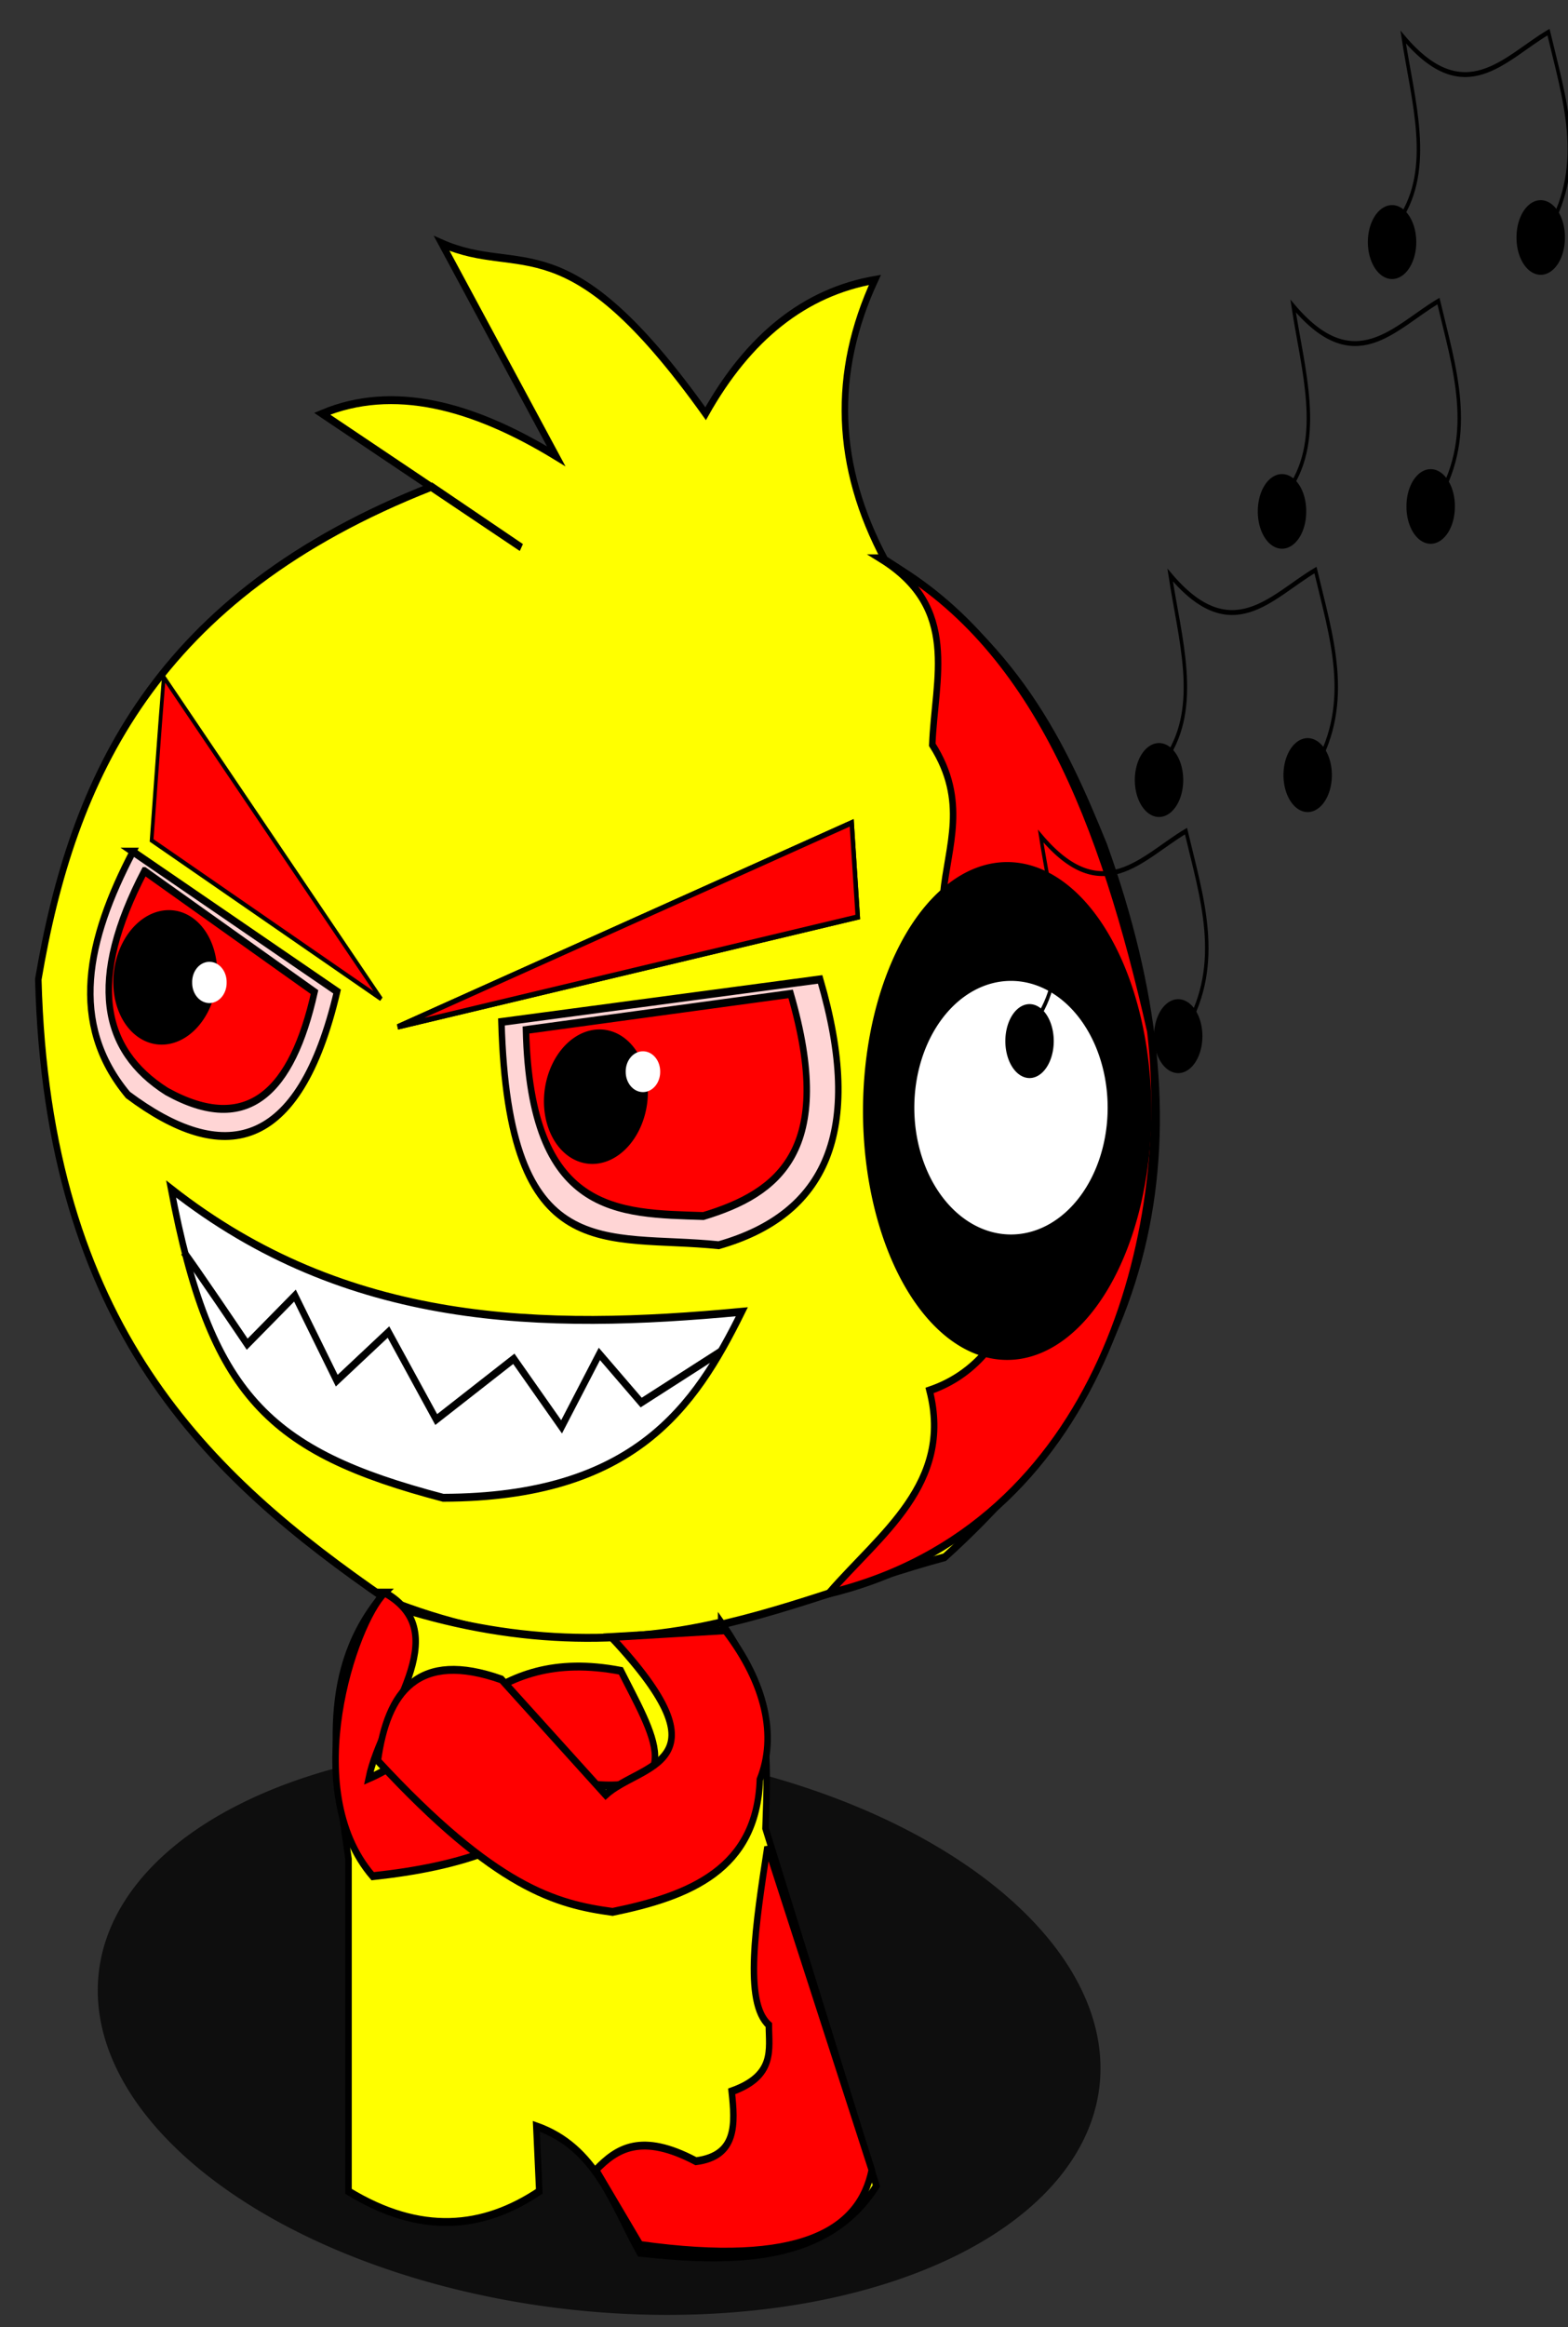 <?xml version="1.0"?>
<svg xmlns="http://www.w3.org/2000/svg" width="184" height="273" viewBox="0 0 184 273">
  <rect x="0" y="0" width="184" height="273" fill="#333333" stroke="none"/>
  <path d="M29.245 258.645a33.044 59.092-83.532 1182.12-41.167 33.044 59.092-83.532 11-82.12 41.167z" opacity=".72"/>
  <path d="M135.328 48.478c-7.689-11.79-8.201-23.58-1.537-35.37-10.765 1.538-19.48 7.177-26.143 16.916-21.595-24.8-28.403-17.068-40.753-21.53L84.58 35.407c-12.988-6.503-25.198-9.117-36.139-5.382L79.198 46.94l-13.84-7.689C22.671 52.999 9.902 75.977 4.612 101.533c1.415 43.94 26.136 62.783 53.824 78.429 36.732 11.91 61.014.148 86.118-5.383 33.109-24.465 40.703-53.195 24.605-89.962-6.342-12.751-13.412-25.399-33.832-36.14z" fill="#ff0" stroke="#000" transform="matrix(.76 0 0 .928 .989 20.671)"/>
  <path d="M19.223 85.386l31.525 17.685c-5.888 20.476-17.668 22.011-32.294 13.071-9.22-9.067-6.322-19.65.769-30.756zM76.122 106.915l49.21-5.382c6.909 19.34.83 29.755-15.666 33.604-17.562-1.49-32.455 3.073-33.544-28.222z" fill="#ffd5d5" stroke="#000" transform="matrix(.76 0 0 .928 .989 20.671)"/>
  <path d="M21.004 87.841l26.256 15.297c-3.431 12.544-10.28 18.25-22.83 12.557-10.088-5.245-12.202-14.09-3.426-27.854zM79.908 107.932l40.868-4.566c7.002 19.741-1.818 25.191-13.47 28.082-13.162-.355-26.68-.05-27.398-23.516z" fill="red" stroke="#000" transform="matrix(.76 0 0 .928 .989 20.671)"/>
  <path d="M25.114 128.024c27.14 17.472 57.38 17.896 88.127 15.525-7.257 12.017-16.61 23.452-46.118 23.515-27.04-5.819-35.985-12.959-42.009-39.04z" fill="#fff" stroke="#000" transform="matrix(.76 0 0 .928 .989 20.671)"/>
  <path d="M110.045 182.818c7.938 9.08 7.19 17.539 6.85 26.027l17.123 45.205c-7.384 9.453-21.318 9.835-36.53 8.448-4.185-6.089-6.664-13.315-15.982-15.982l.457 8.22c-8.696 4.765-18.324 5.57-29.452 0v-42.01c-1.973-11.434-4.676-22.984 4.566-32.648 18.596 5.3 36.198 5.961 52.968 2.74z" fill="#ff0" stroke="#000" transform="matrix(.76 0 0 .928 .989 20.671)"/>
  <path d="M58.099 179.053c-4.639 3.758-13.455 24.83-1.855 35.848 13.44-1.187 25.253-4.003 32.14-11.743 17.646 1.941 10.824-6.604 6.18-14.215-20.779-3.268-25.997 9.026-38.938 13.597 2.028-8.096 13.64-18.322 2.473-23.487z" fill="red" stroke="#000" transform="matrix(.76 0 0 .928 .989 20.671)"/>
  <path d="M93.073 184.667c18.648 16.326 4.48 15.88-.858 19.947L76.129 190.03c-12.862-3.716-17.62 1.482-19.09 10.295 18.233 16.13 27.566 18.127 36.248 19.09 11.985-2.01 22.254-5.408 22.736-16.73 2.645-5.477.925-12.128-5.362-18.875z" fill="red" stroke="#000" transform="matrix(.76 0 0 .928 .989 20.671)"/>
  <path d="M27.036 135.976c1.23 1.229 9.832 11.674 9.832 11.674l7.373-6.144 6.452 10.753 7.988-6.145 7.373 11.06 11.982-7.68 7.374 8.602 5.837-9.217 6.452 6.145 12.29-6.452" fill="none" stroke="#000" transform="matrix(.76 0 0 .928 .989 20.671)"/>
  <path d="M25.475 114.658a6.062 7.916 7.401 11-12.167 0 6.062 7.916 7.401 1112.167 0zM76.012 128.653a6.062 7.916 7.401 11-12.166 0 6.062 7.916 7.401 1112.166 0z"/>
  <path d="M26.594 115.251a2.022 2.367 0 11-4.043 0 2.022 2.367 0 114.043 0zM77.47 125.747a2.022 2.367 0 11-4.044 0 2.022 2.367 0 114.043 0z" fill="#fff"/>
  <path d="M134.649 48.305c12.327 6.244 8.371 15.202 7.995 23.563 5.546 7.143 2.388 12.835 1.683 18.935 9.054 5.572 14.225 13.085 14.306 23.143 2.104 23.67-3.93 36.073-16.41 39.553 3.665 11.776-7.587 18.127-15.569 25.668 42.197-8.357 53.271-46.12 49.652-71.112-7.214-26.144-17.757-49.18-41.657-59.75zM117.191 211.204c-1.816 9.772-3.7 19.625.22 22.512.01 3.116 1.033 6.4-5.738 8.386.541 4.133.857 8.153-5.517 8.828-8.442-3.656-12.226-1.62-15.449 1.104l6.842 9.49c24.758 2.83 33.857-1.77 35.753-9.49z" fill="red" stroke="#000" transform="matrix(.76 0 0 .928 .989 20.671)"/>
  <path d="M60.104 107.537l70.102-25.796.935 11.906z" fill="red" stroke="#000" stroke-width=".681" transform="matrix(.76 0 0 .928 .989 20.671)"/>
  <path d="M60.104 107.537l70.102-25.796.935 11.906z" fill="red" stroke="#000" stroke-width=".681" transform="matrix(.76 0 0 .928 .989 20.671)"/>
  <path d="M23.986 63.325c-.537 5.307-1.88 20.637-1.88 20.637l35.436 20.046z" fill="red" stroke="#000" stroke-width=".563" transform="matrix(.76 0 0 .928 .989 20.671)"/>
  <path d="M135.11 130.332a16.92 29.202 0 11-33.84 0 16.92 29.202 0 1133.84 0z"/>
  <path d="M129.98 129.944a11.344 14.875 0 11-22.688 0 11.344 14.875 0 1122.688 0z" fill="#fff"/>
  <path d="M138.847 91.506a2.84 4.337 0 11-5.68 0 2.84 4.337 0 115.68 0z"/>
  <path d="M273 198c9.831-10.434 3.791-24.042 1-37 17.803 14.88 29.243 4.305 42-1 4.482 13.333 10.92 26.667 0 40" fill="none" stroke="#000" transform="matrix(.406 0 0 .578 26.07 -25.605)"/>
  <path d="M156.291 90.927a2.84 4.337 0 11-5.68 0 2.84 4.337 0 115.68 0z"/>
  <g>
    <path d="M123.654 122.131a2.84 4.337 0 11-5.68 0 2.84 4.337 0 115.68 0z"/>
    <path d="M273 198c9.831-10.434 3.791-24.042 1-37 17.803 14.88 29.243 4.305 42-1 4.482 13.333 10.92 26.667 0 40" fill="none" stroke="#000" transform="matrix(.406 0 0 .578 10.877 5.02)"/>
    <path d="M141.098 121.553a2.84 4.337 0 11-5.68 0 2.84 4.337 0 115.68 0z"/>
  </g>
  <g>
    <path d="M166.195 28.398a2.84 4.337 0 11-5.68 0 2.84 4.337 0 115.68 0z"/>
    <path d="M273 198c9.831-10.434 3.791-24.042 1-37 17.803 14.88 29.243 4.305 42-1 4.482 13.333 10.92 26.667 0 40" fill="none" stroke="#000" transform="matrix(.406 0 0 .578 53.417 -88.713)"/>
    <path d="M183.638 27.82a2.84 4.337 0 11-5.679 0 2.84 4.337 0 115.68 0z"/>
  </g>
  <g>
    <path d="M153.28 59.952a2.84 4.337 0 11-5.679 0 2.84 4.337 0 115.68 0z"/>
    <path d="M273 198c9.831-10.434 3.791-24.042 1-37 17.803 14.88 29.243 4.305 42-1 4.482 13.333 10.92 26.667 0 40" fill="none" stroke="#000" transform="matrix(.406 0 0 .578 40.503 -57.159)"/>
    <path d="M170.724 59.374a2.84 4.337 0 11-5.679 0 2.84 4.337 0 115.68 0z"/>
  </g>
</svg>
